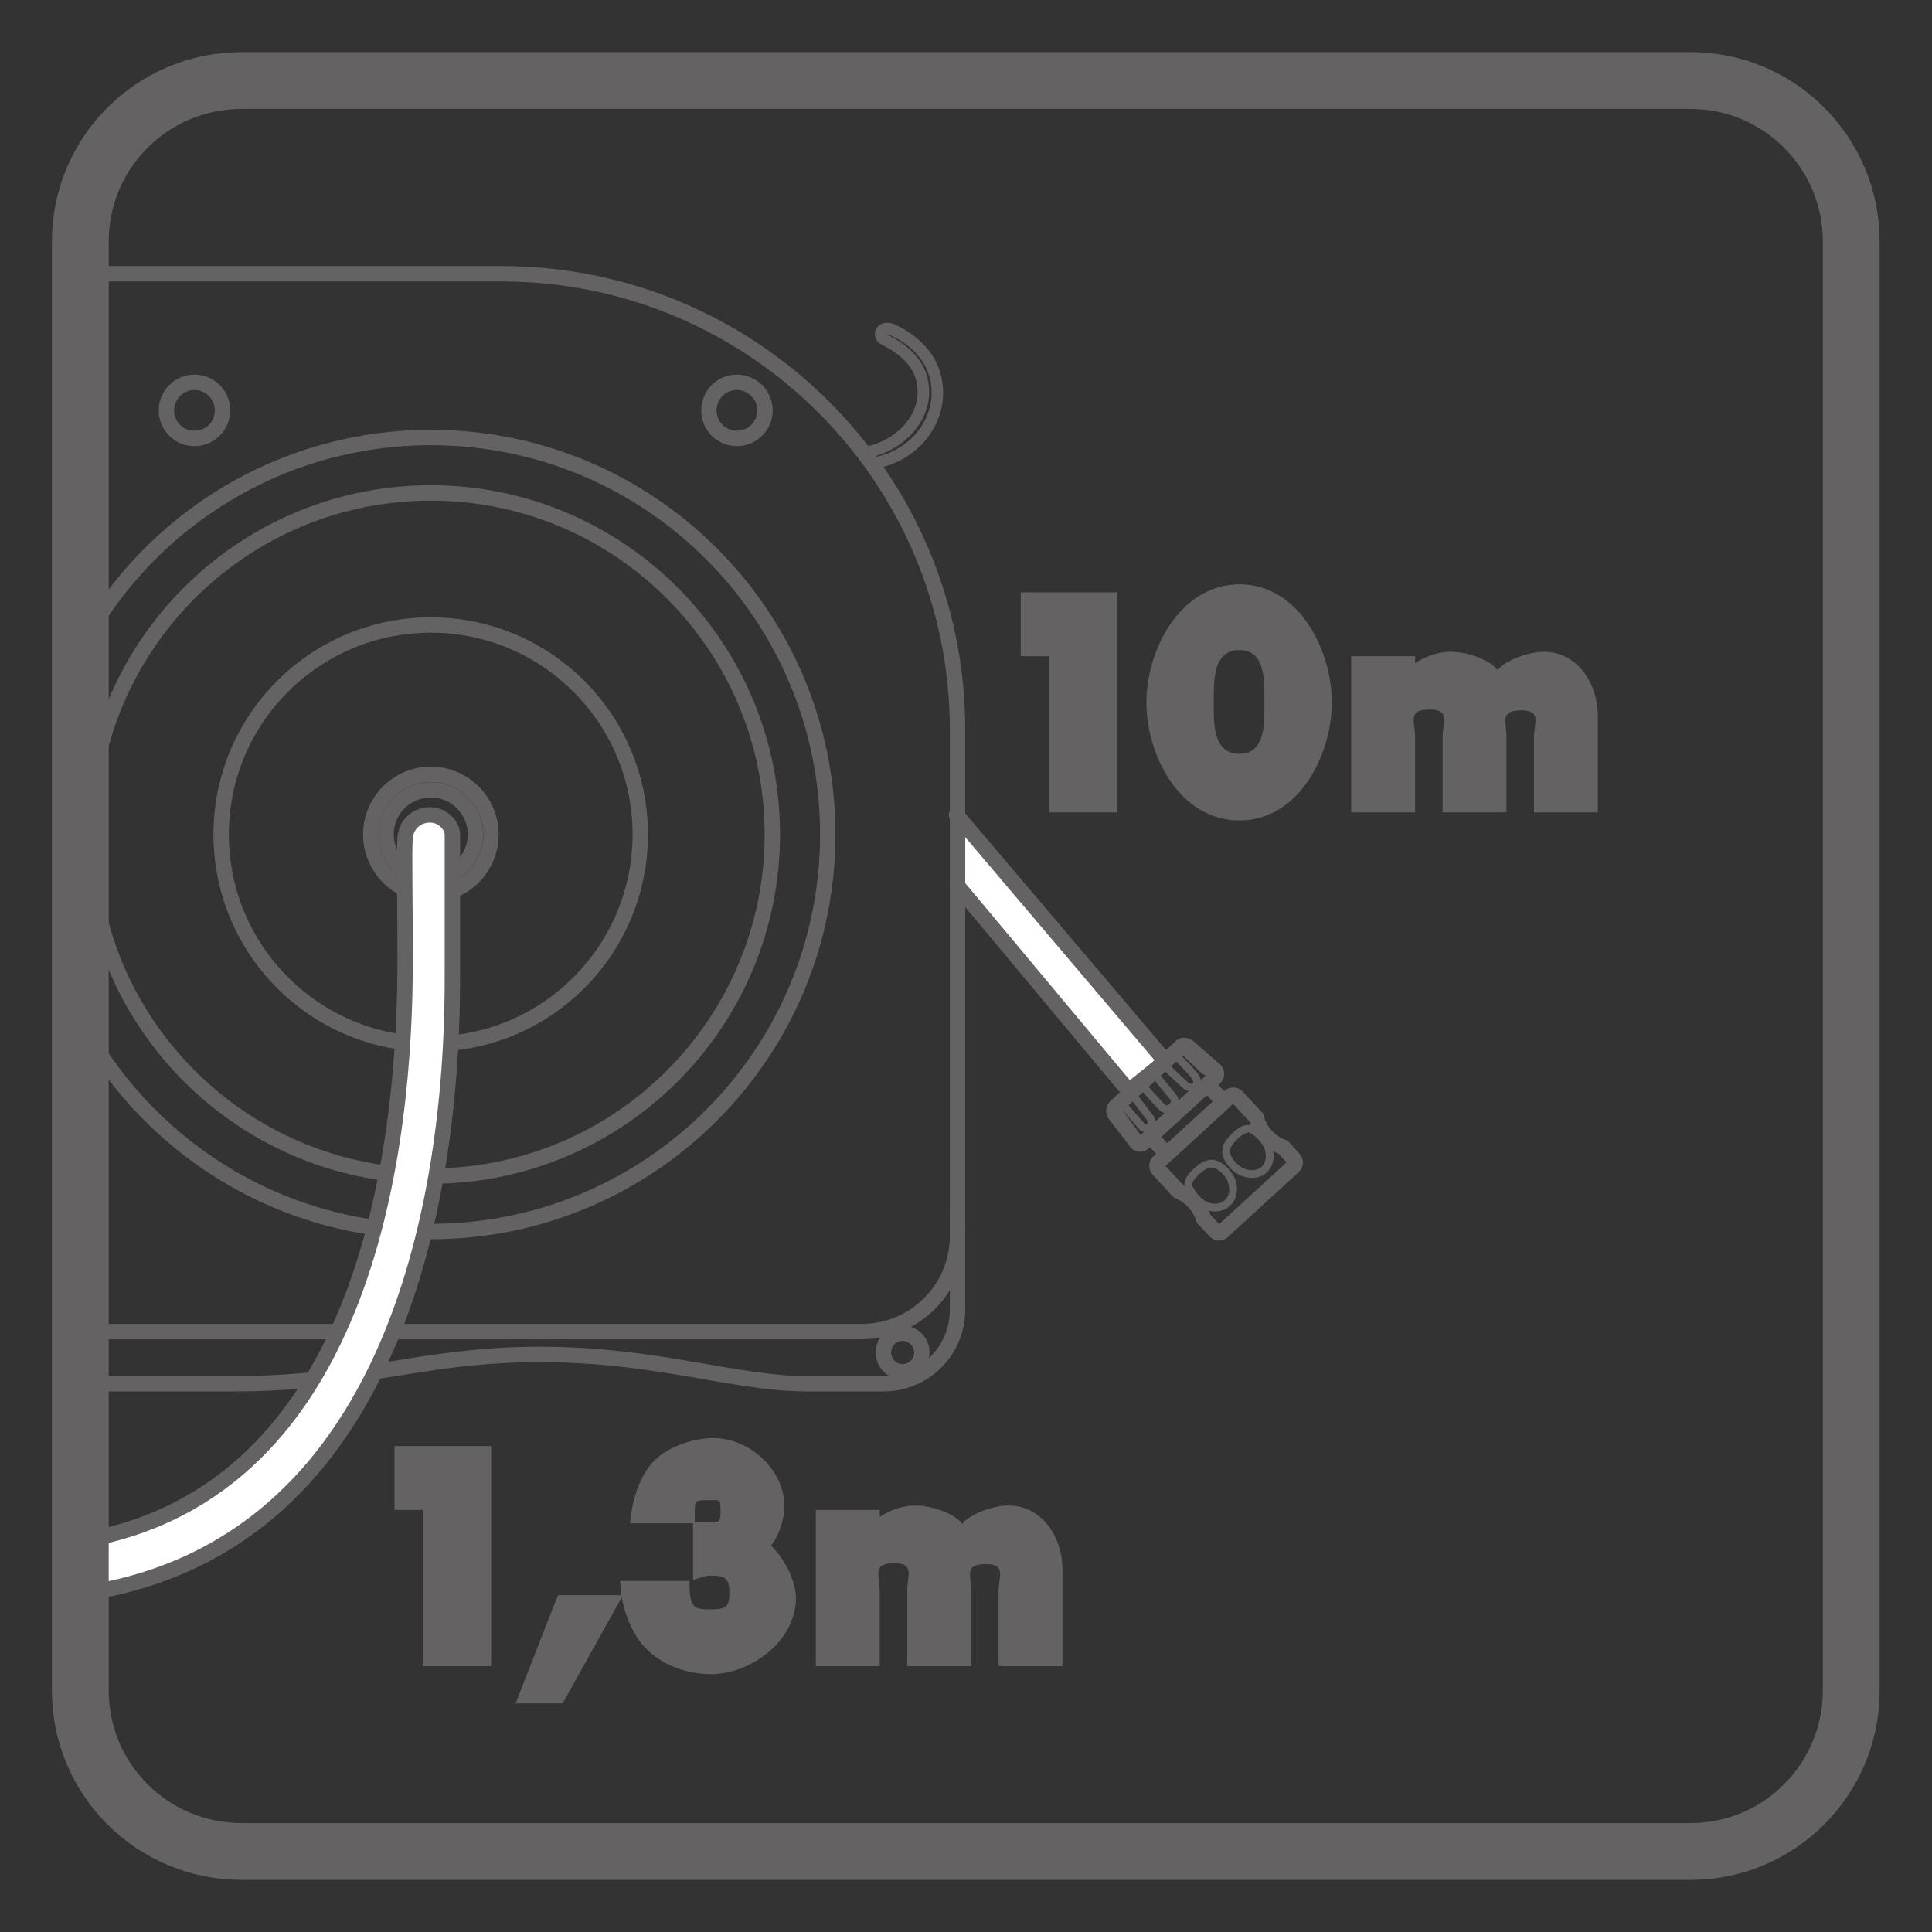 <?xml version="1.0" encoding="UTF-8"?>
<svg xmlns="http://www.w3.org/2000/svg" xmlns:xlink="http://www.w3.org/1999/xlink" width="34.016pt" height="34.016pt" viewBox="0 0 34.016 34.016" version="1.1">
<rect x="0" y="0" width="34.016" height="34.016" fill="#333333" stroke="none"/>
<defs>
<g>
<symbol overflow="visible" id="glyph0-0">
<path style="stroke:none;" d=""/>
</symbol>
<symbol overflow="visible" id="glyph0-1">
<path style="stroke:none;" d="M 1.109 -2.922 L 1.109 0 L 2.312 0 L 2.312 -3.875 L 0.609 -3.875 L 0.609 -2.75 L 1.109 -2.75 Z M 1.109 -2.922 "/>
</symbol>
<symbol overflow="visible" id="glyph0-2">
<path style="stroke:none;" d="M 1.609 -4.016 C 0.562 -4.016 -0.031 -2.859 -0.031 -1.938 C -0.031 -1.016 0.547 0.141 1.609 0.141 C 2.656 0.141 3.234 -1.016 3.234 -1.938 C 3.234 -2.859 2.656 -4.016 1.609 -4.016 Z M 1.609 -2.859 C 2.078 -2.859 2.047 -2.281 2.047 -1.938 C 2.047 -1.609 2.078 -1.031 1.609 -1.031 C 1.125 -1.031 1.156 -1.609 1.156 -1.938 C 1.156 -2.281 1.125 -2.859 1.609 -2.859 Z M 1.609 -2.859 "/>
</symbol>
<symbol overflow="visible" id="glyph0-3">
<path style="stroke:none;" d="M 1.125 -2.75 L 0.141 -2.75 L 0.141 0 L 1.266 0 L 1.266 -1.328 C 1.266 -1.594 1.125 -1.812 1.516 -1.812 C 1.891 -1.812 1.75 -1.594 1.75 -1.328 L 1.75 0 L 2.875 0 L 2.875 -1.328 C 2.875 -1.609 2.75 -1.797 3.141 -1.797 C 3.5 -1.797 3.359 -1.562 3.359 -1.328 L 3.359 0 L 4.484 0 L 4.484 -1.703 C 4.484 -2.25 4.141 -2.828 3.531 -2.828 C 3.203 -2.828 2.781 -2.625 2.719 -2.5 C 2.641 -2.641 2.25 -2.828 1.891 -2.828 C 1.594 -2.828 1.25 -2.672 1.078 -2.453 L 1.266 -2.453 L 1.266 -2.75 Z M 1.125 -2.75 "/>
</symbol>
<symbol overflow="visible" id="glyph0-4">
<path style="stroke:none;" d="M 0.562 -1.062 L -0.109 0.656 L 0.719 0.656 L 1.781 -1.25 L 0.641 -1.25 Z M 0.562 -1.062 "/>
</symbol>
<symbol overflow="visible" id="glyph0-5">
<path style="stroke:none;" d="M 1.328 -2.688 C 1.328 -2.922 1.328 -2.922 1.562 -2.922 C 1.766 -2.922 1.781 -2.953 1.781 -2.734 C 1.781 -2.5 1.75 -2.531 1.516 -2.531 L 1.297 -2.531 L 1.297 -1.516 C 1.484 -1.578 1.531 -1.594 1.594 -1.594 C 1.844 -1.594 1.938 -1.562 1.938 -1.297 C 1.938 -1.016 1.859 -1 1.578 -1 C 1.297 -1 1.234 -1.047 1.234 -1.5 L 0.016 -1.5 C 0.016 -1.016 0.25 -0.516 0.469 -0.312 C 0.75 -0.016 1.203 0.141 1.609 0.141 C 2.312 0.141 3.109 -0.438 3.109 -1.203 C 3.109 -1.562 2.781 -2.172 2.406 -2.281 L 2.5 -1.969 C 2.75 -2.109 2.906 -2.531 2.906 -2.812 C 2.906 -3.469 2.281 -4.016 1.656 -4.016 C 1.297 -4.016 0.875 -3.859 0.656 -3.656 C 0.438 -3.469 0.234 -3.062 0.188 -2.516 L 1.328 -2.516 Z M 1.328 -2.688 "/>
</symbol>
</g>
</defs>
<g id="surface1">
<path style="fill-rule:evenodd;fill:rgb(100%,100%,100%);fill-opacity:1;stroke-width:0.271;stroke-linecap:round;stroke-linejoin:round;stroke:rgb(39.61%,38.512%,38.785%);stroke-opacity:1;stroke-miterlimit:3.864;" d="M -0.001 0.001 L 3.675 -4.331 C 3.675 -4.331 3.671 -4.347 3.394 -4.569 C 3.081 -4.823 3.03 -4.855 3.03 -4.855 L 0.015 -1.245 " transform="matrix(1,0,0,-1,16.841,14.349)"/>
<path style="fill:none;stroke-width:0.271;stroke-linecap:round;stroke-linejoin:round;stroke:rgb(39.61%,38.512%,38.785%);stroke-opacity:1;stroke-miterlimit:3.864;" d="M 0.002 0.001 C 1.189 2.157 3.486 3.618 6.127 3.618 C 9.986 3.618 13.115 0.489 13.115 -3.37 C 13.115 -7.233 9.986 -10.362 6.127 -10.362 C 3.404 -10.362 1.045 -8.808 -0.111 -6.534 " transform="matrix(1,0,0,-1,1.459,11.321)"/>
<path style="fill:none;stroke-width:0.271;stroke-linecap:round;stroke-linejoin:round;stroke:rgb(39.61%,38.512%,38.785%);stroke-opacity:1;stroke-miterlimit:3.864;" d="M -0.001 0.002 C -0.001 -2.037 -1.653 -3.69 -3.688 -3.69 C -5.728 -3.69 -7.38 -2.037 -7.38 0.002 C -7.38 2.037 -5.728 3.689 -3.688 3.689 C -1.653 3.689 -0.001 2.037 -0.001 0.002 Z M -0.001 0.002 " transform="matrix(1,0,0,-1,11.274,14.693)"/>
<path style="fill:none;stroke-width:0.271;stroke-linecap:round;stroke-linejoin:round;stroke:rgb(39.61%,38.512%,38.785%);stroke-opacity:1;stroke-miterlimit:3.864;" d="M -0.002 -0 C 0.385 2.949 2.908 5.227 5.963 5.227 C 9.283 5.227 11.975 2.531 11.975 -0.785 C 11.975 -4.106 9.283 -6.801 5.963 -6.801 C 3.143 -6.801 0.772 -4.856 0.123 -2.234 " transform="matrix(1,0,0,-1,1.623,13.906)"/>
<path style="fill:none;stroke-width:0.203;stroke-linecap:round;stroke-linejoin:round;stroke:rgb(39.61%,38.512%,38.785%);stroke-opacity:1;stroke-miterlimit:3.864;" d="M -0.001 0.002 C 0.726 0.123 1.222 0.764 1.108 1.436 C 1.038 1.861 0.726 2.174 0.335 2.35 C 0.128 2.443 0.065 2.24 0.187 2.182 C 0.53 2.01 0.808 1.771 0.866 1.408 C 0.964 0.846 0.495 0.295 -0.177 0.182 " transform="matrix(1,0,0,-1,15.38,8.158)"/>
<path style="fill:none;stroke-width:0.271;stroke-linecap:round;stroke-linejoin:round;stroke:rgb(39.61%,38.512%,38.785%);stroke-opacity:1;stroke-miterlimit:3.864;" d="M -0.001 0.002 C -0.001 -0.436 -0.353 -0.787 -0.786 -0.787 C -1.224 -0.787 -1.575 -0.436 -1.575 0.002 C -1.575 0.435 -1.224 0.787 -0.786 0.787 C -0.353 0.787 -0.001 0.435 -0.001 0.002 Z M -0.001 0.002 " transform="matrix(1,0,0,-1,8.372,14.693)"/>
<path style="fill:none;stroke-width:0.271;stroke-linecap:round;stroke-linejoin:round;stroke:rgb(39.61%,38.512%,38.785%);stroke-opacity:1;stroke-miterlimit:3.864;" d="M 0.001 0.002 C 0.001 -0.584 -0.476 -1.061 -1.058 -1.061 C -1.644 -1.061 -2.116 -0.584 -2.116 0.002 C -2.116 0.584 -1.644 1.06 -1.058 1.06 C -0.476 1.06 0.001 0.584 0.001 0.002 Z M 0.001 0.002 " transform="matrix(1,0,0,-1,8.644,14.693)"/>
<path style="fill:none;stroke-width:0.271;stroke-linecap:round;stroke-linejoin:round;stroke:rgb(39.61%,38.512%,38.785%);stroke-opacity:1;stroke-miterlimit:3.864;" d="M -0.001 -0.001 C -0.001 -0.274 -0.22 -0.493 -0.497 -0.493 C -0.767 -0.493 -0.989 -0.274 -0.989 -0.001 C -0.989 0.272 -0.767 0.495 -0.497 0.495 C -0.22 0.495 -0.001 0.272 -0.001 -0.001 Z M -0.001 -0.001 " transform="matrix(1,0,0,-1,3.919,7.226)"/>
<path style="fill:none;stroke-width:0.271;stroke-linecap:round;stroke-linejoin:round;stroke:rgb(39.61%,38.512%,38.785%);stroke-opacity:1;stroke-miterlimit:3.864;" d="M -0.001 0.001 C -0.001 -0.186 -0.153 -0.339 -0.341 -0.339 C -0.528 -0.339 -0.677 -0.186 -0.677 0.001 C -0.677 0.189 -0.528 0.341 -0.341 0.341 C -0.153 0.341 -0.001 0.189 -0.001 0.001 Z M -0.001 0.001 " transform="matrix(1,0,0,-1,16.231,23.814)"/>
<path style="fill:none;stroke-width:0.271;stroke-linecap:round;stroke-linejoin:round;stroke:rgb(39.61%,38.512%,38.785%);stroke-opacity:1;stroke-miterlimit:3.864;" d="M -0.001 -0.001 C -0.001 -0.274 -0.224 -0.493 -0.497 -0.493 C -0.77 -0.493 -0.989 -0.274 -0.989 -0.001 C -0.989 0.272 -0.77 0.495 -0.497 0.495 C -0.224 0.495 -0.001 0.272 -0.001 -0.001 Z M -0.001 -0.001 " transform="matrix(1,0,0,-1,13.47,7.226)"/>
<path style="fill:none;stroke-width:0.271;stroke-linecap:round;stroke-linejoin:round;stroke:rgb(39.61%,38.512%,38.785%);stroke-opacity:1;stroke-miterlimit:3.864;" d="M -0.001 0.002 L 2.55 0.002 C 4.815 0.002 5.862 0.518 7.933 0.518 C 10.003 0.518 11.362 0.002 12.632 0.002 L 13.987 0.002 C 14.706 0.002 15.288 0.584 15.288 1.303 L 15.288 2.9 " transform="matrix(1,0,0,-1,1.571,24.365)"/>
<path style="fill:none;stroke-width:0.271;stroke-linecap:round;stroke-linejoin:round;stroke:rgb(39.61%,38.512%,38.785%);stroke-opacity:1;stroke-miterlimit:3.864;" d="M 0.002 0.002 L 7.373 0.002 C 11.807 0.002 15.4 -3.596 15.4 -8.029 L 15.4 -16.94 C 15.4 -17.869 14.646 -18.623 13.713 -18.623 L -0.107 -18.623 " transform="matrix(1,0,0,-1,1.459,4.822)"/>
<path style="fill-rule:evenodd;fill:rgb(100%,100%,100%);fill-opacity:1;stroke-width:0.271;stroke-linecap:round;stroke-linejoin:round;stroke:rgb(39.61%,38.512%,38.785%);stroke-opacity:1;stroke-miterlimit:3.864;" d="M 0.002 0.001 C 6.592 0.977 6.506 9.602 6.506 11.024 L 6.506 13.364 C 6.506 13.446 6.463 13.528 6.4 13.591 C 6.236 13.759 5.959 13.747 5.795 13.583 C 5.717 13.505 5.682 13.403 5.674 13.302 C 5.654 13.059 5.674 12.384 5.674 11.138 C 5.674 8.032 5.072 1.825 0.006 0.938 " transform="matrix(1,0,0,-1,1.459,28.059)"/>
<path style="fill:none;stroke-width:0.271;stroke-linecap:round;stroke-linejoin:round;stroke:rgb(39.61%,38.512%,38.785%);stroke-opacity:1;stroke-miterlimit:3.864;" d="M -0.001 -0.002 C 0.034 -0.037 0.03 -0.096 -0.005 -0.131 L -1.259 -1.279 C -1.294 -1.314 -1.353 -1.311 -1.388 -1.271 L -1.595 -1.049 C -1.618 -0.955 -1.677 -0.854 -1.759 -0.76 C -1.845 -0.67 -1.942 -0.604 -2.032 -0.572 L -2.392 -0.182 C -2.423 -0.146 -2.419 -0.088 -2.384 -0.053 L -1.13 1.1 C -1.091 1.131 -1.036 1.131 -1.001 1.092 L -0.657 0.721 C -0.638 0.619 -0.583 0.506 -0.489 0.404 C -0.395 0.307 -0.29 0.236 -0.192 0.209 Z M -0.001 -0.002 " transform="matrix(1,0,0,-1,22.782,20.404)"/>
<path style="fill:none;stroke-width:0.271;stroke-linecap:round;stroke-linejoin:round;stroke:rgb(39.61%,38.512%,38.785%);stroke-opacity:1;stroke-miterlimit:3.864;" d="M 0.001 -0.001 L 0.216 -0.231 L -0.788 -1.149 L -0.999 -0.919 " transform="matrix(1,0,0,-1,21.331,19.171)"/>
<path style="fill:none;stroke-width:0.271;stroke-linecap:round;stroke-linejoin:round;stroke:rgb(39.61%,38.512%,38.785%);stroke-opacity:1;stroke-miterlimit:3.864;" d="M -0.001 0.002 C 0.034 -0.037 0.03 -0.096 -0.005 -0.127 L -1.259 -1.271 C -1.294 -1.307 -1.353 -1.307 -1.384 -1.268 L -1.751 -0.791 C -1.786 -0.756 -1.798 -0.682 -1.759 -0.646 L -0.595 0.424 C -0.56 0.455 -0.485 0.436 -0.454 0.396 Z M -0.001 0.002 " transform="matrix(1,0,0,-1,21.395,18.846)"/>
<path style="fill:none;stroke-width:0.136;stroke-linecap:round;stroke-linejoin:round;stroke:rgb(39.61%,38.512%,38.785%);stroke-opacity:1;stroke-miterlimit:3.864;" d="M -0.001 -0 C 0.163 -0.176 0.175 -0.422 0.034 -0.555 C -0.11 -0.684 -0.356 -0.648 -0.517 -0.477 C -0.677 -0.301 -0.661 -0.164 -0.552 -0.039 C -0.442 0.09 -0.282 0.223 -0.161 0.141 C -0.04 0.059 -0.001 -0 -0.001 -0 Z M -0.001 -0 " transform="matrix(1,0,0,-1,22.224,20.039)"/>
<path style="fill:none;stroke-width:0.136;stroke-linecap:round;stroke-linejoin:round;stroke:rgb(39.61%,38.512%,38.785%);stroke-opacity:1;stroke-miterlimit:3.864;" d="M -0.001 0.002 C 0.159 -0.178 0.405 -0.209 0.546 -0.076 C 0.69 0.053 0.679 0.303 0.519 0.475 C 0.358 0.65 0.222 0.646 0.089 0.549 C -0.048 0.451 -0.196 0.303 -0.122 0.174 C -0.052 0.049 -0.001 0.002 -0.001 0.002 Z M -0.001 0.002 " transform="matrix(1,0,0,-1,21.064,21.104)"/>
<path style="fill:none;stroke-width:0.136;stroke-linecap:round;stroke-linejoin:round;stroke:rgb(39.61%,38.512%,38.785%);stroke-opacity:1;stroke-miterlimit:3.864;" d="M -0.001 0.001 C -0.083 0.091 0.019 0.157 0.019 0.157 C 0.124 0.243 0.198 0.169 0.198 0.169 C 0.198 0.169 0.39 -0.03 0.452 -0.104 C 0.519 -0.175 0.53 -0.269 0.483 -0.311 C 0.433 -0.354 0.343 -0.335 0.276 -0.265 C 0.276 -0.265 0.085 -0.093 -0.001 0.001 Z M -0.001 0.001 " transform="matrix(1,0,0,-1,20.564,18.814)"/>
<path style="fill:none;stroke-width:0.136;stroke-linecap:round;stroke-linejoin:round;stroke:rgb(39.61%,38.512%,38.785%);stroke-opacity:1;stroke-miterlimit:3.864;" d="M -0.001 0 L -0.278 0.34 C -0.278 0.34 -0.337 0.414 -0.442 0.316 C -0.548 0.219 -0.52 0.18 -0.458 0.105 C -0.395 0.031 -0.192 -0.184 -0.192 -0.184 C -0.192 -0.184 -0.11 -0.27 -0.02 -0.176 C 0.077 -0.074 -0.001 0 -0.001 0 Z M -0.001 0 " transform="matrix(1,0,0,-1,20.653,19.312)"/>
<path style="fill:none;stroke-width:0.136;stroke-linecap:round;stroke-linejoin:round;stroke:rgb(39.61%,38.512%,38.785%);stroke-opacity:1;stroke-miterlimit:3.864;" d="M 0.001 0.002 C -0.019 0.021 -0.257 0.338 -0.257 0.338 C -0.257 0.338 -0.315 0.459 -0.39 0.389 C -0.464 0.318 -0.472 0.228 -0.417 0.162 C -0.366 0.1 -0.136 -0.158 -0.136 -0.158 C -0.136 -0.158 -0.073 -0.217 -0.011 -0.158 C 0.048 -0.104 0.021 -0.022 0.001 0.002 Z M 0.001 0.002 " transform="matrix(1,0,0,-1,20.249,19.682)"/>
<path style="fill:none;stroke-width:0.136;stroke-linecap:round;stroke-linejoin:round;stroke:rgb(39.61%,38.512%,38.785%);stroke-opacity:1;stroke-miterlimit:3.864;" d="M 0.001 0 C 0.001 0 0.079 0.004 0.024 0.078 C -0.026 0.152 -0.249 0.453 -0.249 0.453 C -0.249 0.453 -0.304 0.527 -0.3 0.586 " transform="matrix(1,0,0,-1,19.968,20.055)"/>
<path style="fill:none;stroke-width:0.136;stroke-linecap:round;stroke-linejoin:round;stroke:rgb(39.61%,38.512%,38.785%);stroke-opacity:1;stroke-miterlimit:3.864;" d="M -0.001 0.002 C -0.001 0.002 0.062 0.01 0.167 -0.096 C 0.276 -0.201 0.433 -0.35 0.433 -0.35 C 0.433 -0.35 0.515 -0.42 0.558 -0.377 C 0.558 -0.377 0.581 -0.346 0.526 -0.287 L 0.327 -0.088 " transform="matrix(1,0,0,-1,20.763,18.49)"/>
<g style="fill:rgb(39.61%,38.512%,38.785%);fill-opacity:1;">
  <use xlink:href="#glyph0-1" x="17.363" y="14.304"/>
</g>
<g style="fill:rgb(39.61%,38.512%,38.785%);fill-opacity:1;">
  <use xlink:href="#glyph0-2" x="20.215" y="14.304"/>
</g>
<g style="fill:rgb(39.61%,38.512%,38.785%);fill-opacity:1;">
  <use xlink:href="#glyph0-3" x="23.649" y="14.304"/>
</g>
<g style="fill:rgb(39.61%,38.512%,38.785%);fill-opacity:1;">
  <use xlink:href="#glyph0-1" x="6.336" y="29.335"/>
</g>
<g style="fill:rgb(39.61%,38.512%,38.785%);fill-opacity:1;">
  <use xlink:href="#glyph0-4" x="9.187" y="29.335"/>
</g>
<g style="fill:rgb(39.61%,38.512%,38.785%);fill-opacity:1;">
  <use xlink:href="#glyph0-5" x="10.905" y="29.335"/>
</g>
<g style="fill:rgb(39.61%,38.512%,38.785%);fill-opacity:1;">
  <use xlink:href="#glyph0-3" x="14.223" y="29.335"/>
</g>
<path style="fill:none;stroke-width:1;stroke-linecap:butt;stroke-linejoin:miter;stroke:rgb(39.61%,38.512%,38.785%);stroke-opacity:1;stroke-miterlimit:4;" d="M -0.002 -0.001 C -0.002 -1.564 -1.268 -2.833 -2.83 -2.833 L -28.346 -2.833 C -29.912 -2.833 -31.182 -1.564 -31.182 -0.001 L -31.182 25.515 C -31.182 27.077 -29.912 28.347 -28.346 28.347 L -2.83 28.347 C -1.268 28.347 -0.002 27.077 -0.002 25.515 Z M -0.002 -0.001 " transform="matrix(1,0,0,-1,32.596,29.765)"/>
</g>
</svg>
